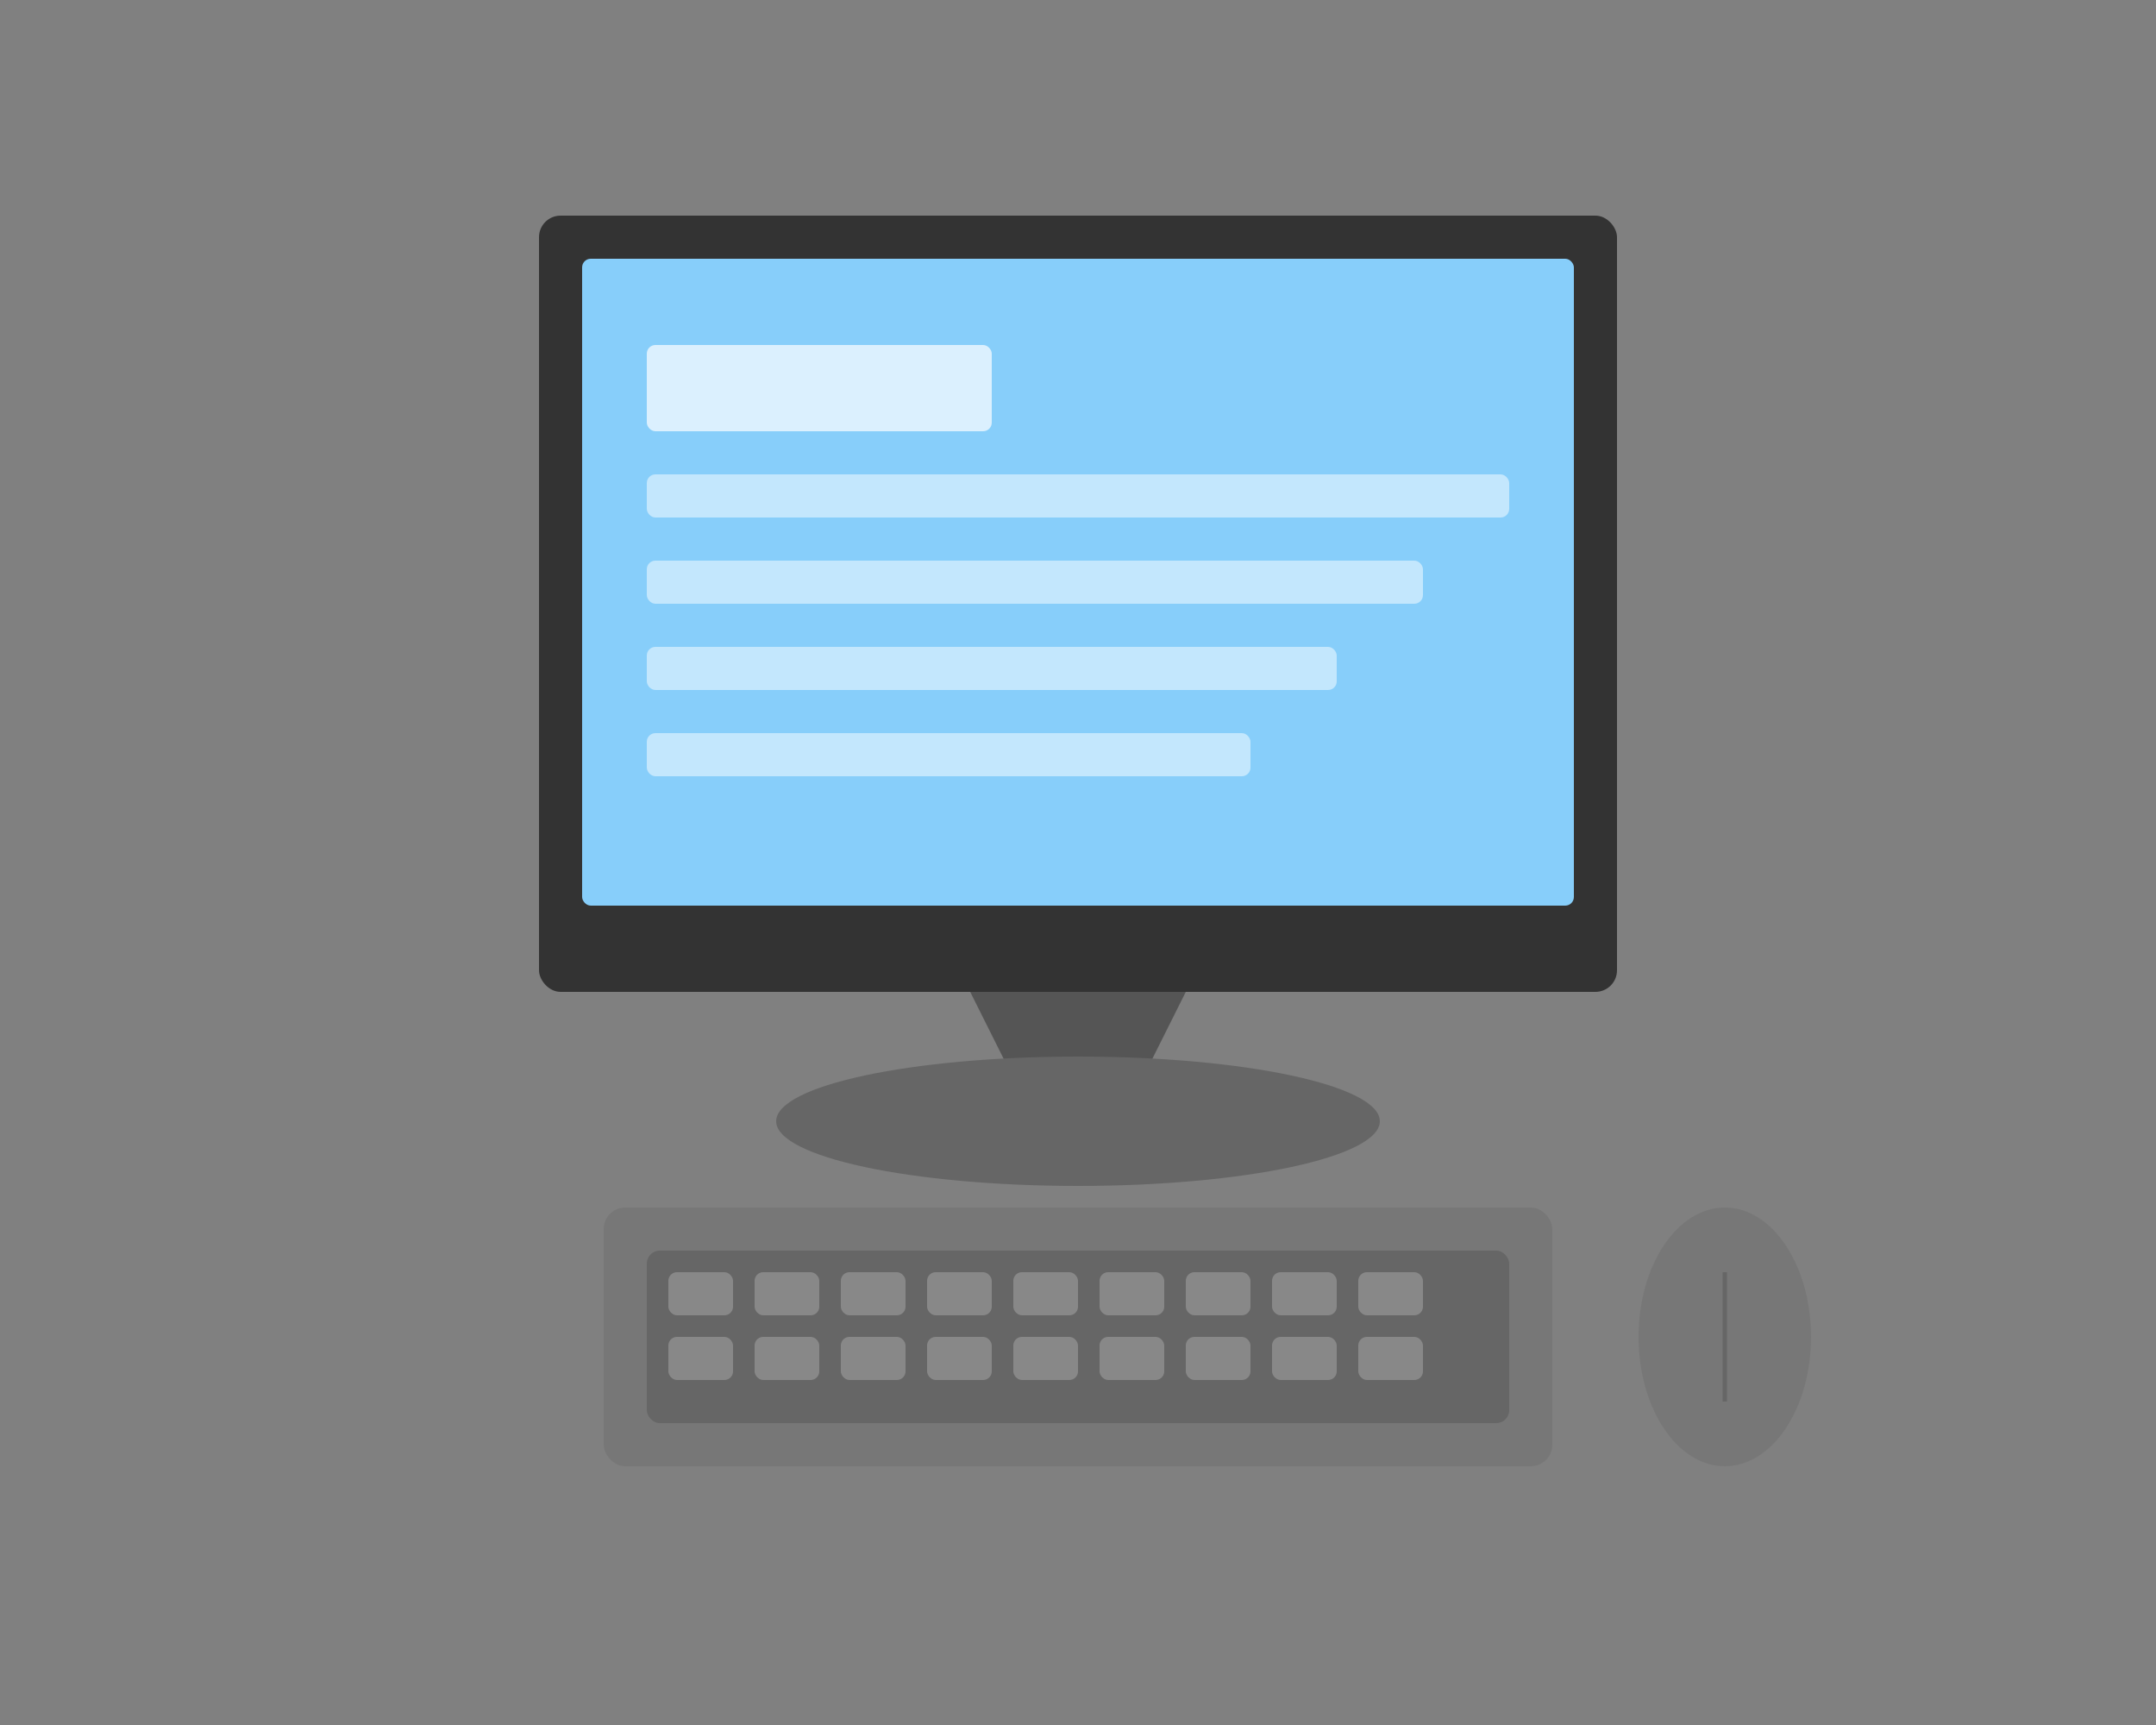 <svg xmlns="http://www.w3.org/2000/svg" viewBox="0 0 500 400">
  <rect x="0" y="0" width="500" height="400" fill="#808080" stroke="none"/>
  <!-- Monitor -->
  <rect x="125" y="50" width="250" height="180" rx="5" fill="#333" />
  <rect x="135" y="60" width="230" height="150" rx="2" fill="#87CEFA" />
  
  <!-- Screen Content -->
  <rect x="150" y="80" width="80" height="20" rx="2" fill="#fff" opacity="0.7" />
  <rect x="150" y="110" width="200" height="10" rx="2" fill="#fff" opacity="0.5" />
  <rect x="150" y="130" width="180" height="10" rx="2" fill="#fff" opacity="0.5" />
  <rect x="150" y="150" width="160" height="10" rx="2" fill="#fff" opacity="0.5" />
  <rect x="150" y="170" width="140" height="10" rx="2" fill="#fff" opacity="0.5" />
  
  <!-- Monitor Stand -->
  <path d="M225 230 L275 230 L265 250 L235 250 Z" fill="#555" />
  <rect x="235" y="250" width="30" height="10" fill="#444" />
  
  <!-- Base -->
  <ellipse cx="250" cy="260" rx="70" ry="15" fill="#666" />
  
  <!-- Keyboard -->
  <rect x="140" y="280" width="220" height="60" rx="5" fill="#777" />
  <rect x="150" y="290" width="200" height="40" rx="3" fill="#666" />
  
  <!-- Keyboard Keys -->
  <g fill="#888">
    <rect x="155" y="295" width="15" height="10" rx="2" />
    <rect x="175" y="295" width="15" height="10" rx="2" />
    <rect x="195" y="295" width="15" height="10" rx="2" />
    <rect x="215" y="295" width="15" height="10" rx="2" />
    <rect x="235" y="295" width="15" height="10" rx="2" />
    <rect x="255" y="295" width="15" height="10" rx="2" />
    <rect x="275" y="295" width="15" height="10" rx="2" />
    <rect x="295" y="295" width="15" height="10" rx="2" />
    <rect x="315" y="295" width="15" height="10" rx="2" />
    
    <rect x="155" y="310" width="15" height="10" rx="2" />
    <rect x="175" y="310" width="15" height="10" rx="2" />
    <rect x="195" y="310" width="15" height="10" rx="2" />
    <rect x="215" y="310" width="15" height="10" rx="2" />
    <rect x="235" y="310" width="15" height="10" rx="2" />
    <rect x="255" y="310" width="15" height="10" rx="2" />
    <rect x="275" y="310" width="15" height="10" rx="2" />
    <rect x="295" y="310" width="15" height="10" rx="2" />
    <rect x="315" y="310" width="15" height="10" rx="2" />
  </g>
  
  <!-- Mouse -->
  <ellipse cx="400" cy="310" rx="20" ry="30" fill="#777" />
  <line x1="400" y1="295" x2="400" y2="325" stroke="#666" stroke-width="1" />
</svg>